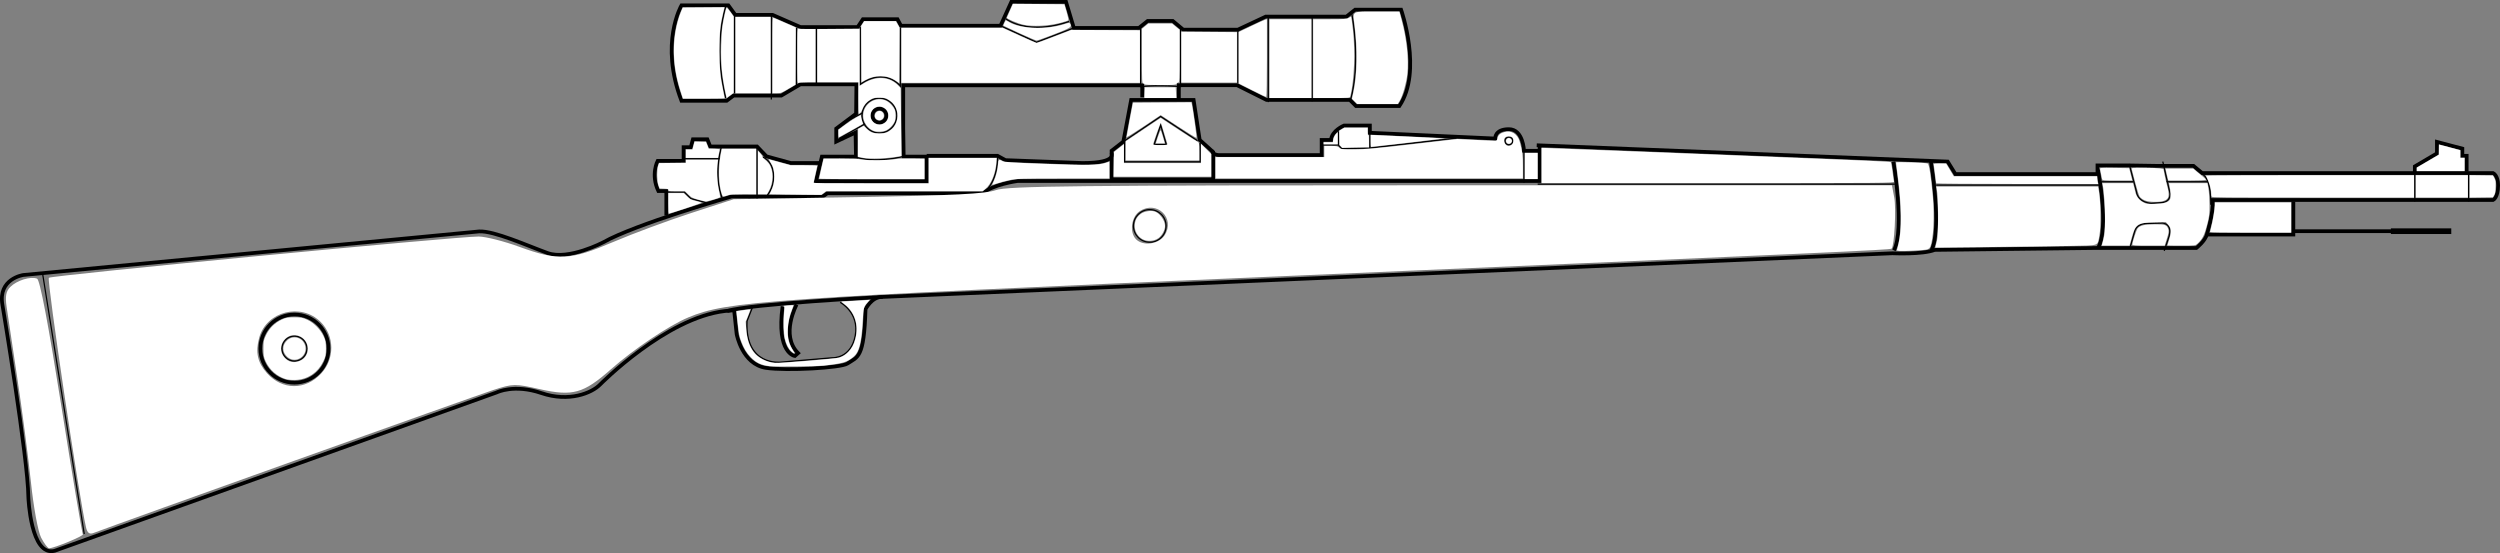 <?xml version="1.0" encoding="UTF-8" standalone="no"?>
<svg
   xmlns:dc="http://purl.org/dc/elements/1.1/"
   xmlns:cc="http://creativecommons.org/ns#"
   xmlns:rdf="http://www.w3.org/1999/02/22-rdf-syntax-ns#"
   xmlns:svg="http://www.w3.org/2000/svg"
   xmlns="http://www.w3.org/2000/svg"
   xmlns:sodipodi="http://sodipodi.sourceforge.net/DTD/sodipodi-0.dtd"
   xmlns:inkscape="http://www.inkscape.org/namespaces/inkscape"
   version="1.1"
   x="0px"
   y="0px"
   width="2007.28"
   height="444.095"
   viewBox="0 0 2007.28 444.095"
   enable-background="new 0 0 2208.648 579.336"
   xml:space="preserve"
   id="svg140"
   sodipodi:docname="weapon_kar98k_s.svg"
   inkscape:version="1.0.2-2 (e86c870879, 2021-01-15)"><rect x="0" y="0" width="2007.28" height="444.095" fill="#808080" stroke="none"/><defs
   id="defs144" /><sodipodi:namedview
   pagecolor="#ffffff"
   bordercolor="#666666"
   borderopacity="1"
   objecttolerance="10"
   gridtolerance="10"
   guidetolerance="10"
   inkscape:pageopacity="0"
   inkscape:pageshadow="2"
   inkscape:window-width="1920"
   inkscape:window-height="1017"
   id="namedview142"
   showgrid="false"
   inkscape:zoom="0.72738915"
   inkscape:cx="597.51822"
   inkscape:cy="277.99912"
   inkscape:window-x="-8"
   inkscape:window-y="-8"
   inkscape:window-maximized="1"
   inkscape:current-layer="svg140"
   inkscape:document-rotation="0"
   inkscape:pagecheckerboard="true" />
<g
   id="Layer_1"
   transform="matrix(-1,0,0,1,2079.852,-72.45)">
	<g
   id="g136">
		<line
   style="fill:none;stroke:#000000;stroke-miterlimit:10;opacity:1"
   id="line2"
   y2="501.195"
   x2="2012.206"
   y1="292.102"
   x1="2045.658"
   stroke-miterlimit="10" />
		<g
   id="g86">
			<g
   id="g54">
				<path
   style="fill:none;stroke:#000000;stroke-width:3;stroke-miterlimit:10;opacity:1"
   inkscape:connector-curvature="0"
   id="path4"
   d="m 843.687,188.881 v 28.91 H 1262.9 c 0,0 20.813,2.892 27.178,9.83 h 125.472 l 4.048,2.892 72.852,-0.29 c 0,0 77.484,22.263 102.926,36.719 0,0 28.045,14.744 44.813,8.671 16.771,-6.069 42.79,-17.923 54.934,-17.346 l 366.014,34.983 c 0,0 20.526,2.892 16.77,23.997 0,0 -20.529,122.873 -20.816,154.383 0,0 -1.733,47.995 -21.106,43.081 L 1680.953,387.5 c 0,0 -13.877,-6.939 -35.851,0.58 -21.971,7.519 -40.475,0 -47.126,-6.939 0,0 -52.618,-53.485 -100.32,-58.978 l -7.229,-0.58 -2.023,19.082 c 0,0 -4.352,24.284 -23.609,27.176 -16.553,2.487 -60.135,0 -65.338,-3.468 -8.279,-5.517 -13.398,-4.047 -14.555,-43.658 0,0 -4.912,-9.83 -13.009,-9.83 L 560.357,275.806 c 0,0 -23.897,1.154 -33.922,-2.699 l -129.522,-1.542 h -80.564 c 0,0 -7.325,-5.782 -8.482,-11.178 0,0 -5.396,-16.963 -4.626,-27.37 H 78.121 c 0,0 -4.049,-1.733 -4.049,-11.758 0,-8.094 4.049,-9.83 4.049,-9.83 h 233.602 l 6.937,-5.781 h 27.756 l 23.899,-0.385 h 25.442 V 212.2 H 509.86 L 516.027,202.179 846,189.071"
   stroke-miterlimit="10" />
				<path
   style="fill:none;stroke:#000000;stroke-width:3;stroke-miterlimit:10;opacity:1"
   inkscape:connector-curvature="0"
   id="path6"
   d="m 395.371,208.734 c 0,0 -9.25,47.029 0,62.832"
   stroke-miterlimit="10" />
				<path
   style="fill:none;stroke:#000000;stroke-width:3;stroke-miterlimit:10;opacity:1"
   inkscape:connector-curvature="0"
   id="path8"
   d="M 310.181,212.204"
   stroke-miterlimit="10" />
				<path
   style="fill:none;stroke:#000000;stroke-width:3;stroke-miterlimit:10;opacity:1"
   inkscape:connector-curvature="0"
   id="path10"
   d="m 529.521,202.18 c 0,0 -9.252,54.354 -0.387,71.314"
   stroke-miterlimit="10" />
				<path
   style="fill:none;stroke:#000000;stroke-width:3;stroke-miterlimit:10;opacity:1"
   inkscape:connector-curvature="0"
   id="path12"
   d="m 559.588,202.18 c 0,0 -9.251,54.354 -0.386,71.314"
   stroke-miterlimit="10" />
				<polyline
   style="fill:none;stroke:#000000;stroke-width:3;stroke-miterlimit:10;opacity:1"
   id="polyline14"
   points="238.479,234.175 238.479,260.775       307.866,260.775     "
   stroke-miterlimit="10" />
				<g
   id="g20">
					
						<line
   style="fill:none;stroke:#000000;stroke-width:3;stroke-miterlimit:10;opacity:1"
   id="line16"
   y2="258.076"
   x2="117.825"
   y1="258.076"
   x1="237.324"
   stroke-miterlimit="10" />
					
						<rect
   style="fill:none;stroke:#000000;stroke-width:3;stroke-miterlimit:10;opacity:1"
   id="rect18"
   height="1.539"
   width="45.486"
   stroke-miterlimit="10"
   y="257.306"
   x="113.198" />
				</g>
				<line
   style="fill:none;stroke:#000000;stroke-miterlimit:10;opacity:1"
   id="line22"
   y2="221.069"
   x2="525.28"
   y1="221.069"
   x1="394.216"
   stroke-miterlimit="10" />
				<line
   style="fill:none;stroke:#000000;stroke-miterlimit:10;opacity:1"
   id="line24"
   y2="220.3"
   x2="845.23"
   y1="220.3"
   x1="558.431"
   stroke-miterlimit="10" />
				<circle
   style="fill:none;stroke:#000000;stroke-miterlimit:10;opacity:1"
   id="circle26"
   r="13.106"
   cy="253.835"
   cx="1156.699"
   stroke-miterlimit="10" />
				<path
   style="fill:none;stroke:#000000;stroke-width:3;stroke-miterlimit:10;opacity:1"
   inkscape:connector-curvature="0"
   id="path28"
   d="m 1371.123,310.885 c 0,0 106.393,5.494 124.896,11.277"
   stroke-miterlimit="10" />
				<path
   style="fill:none;stroke:#000000;stroke-miterlimit:10;opacity:1"
   inkscape:connector-curvature="0"
   id="path30"
   d="m 1405.256,315.222 c 0,0 -15.605,8.246 -12.072,26.793 3.533,18.548 18.255,17.667 18.255,17.667 l 41.513,3.532 c 0,0 28.852,3.532 27.087,-32.975 l -4.416,-11.188"
   stroke-miterlimit="10" />
				<path
   style="fill:none;stroke:#000000;stroke-width:3;stroke-miterlimit:10;opacity:1"
   inkscape:connector-curvature="0"
   id="path32"
   d="m 1440.223,316.956 c 0,0 13.299,24.576 -1.158,39.03 l 2.603,2.314 c 0,0 15.034,-2.024 9.83,-39.896"
   stroke-miterlimit="10" />
				<path
   style="fill:none;stroke:#000000;stroke-miterlimit:10;opacity:1"
   inkscape:connector-curvature="0"
   id="path34"
   d="m 1853.452,352.327 c 0,5.533 -4.485,10.02 -10.019,10.02 -5.538,0 -10.022,-4.487 -10.022,-10.02 0,-5.537 4.484,-10.024 10.022,-10.024 5.534,0 10.019,4.487 10.019,10.024 z"
   stroke-miterlimit="10" />
				<circle
   style="fill:none;stroke:#000000;stroke-width:3;stroke-miterlimit:10;opacity:1"
   id="circle36"
   r="27.365"
   cy="352.327"
   cx="1843.436"
   stroke-miterlimit="10" />
				<path
   style="fill:none;stroke:#000000;stroke-miterlimit:10;opacity:1"
   inkscape:connector-curvature="0"
   id="path38"
   d="m 343.333,202.18 -5.782,25.44 c 0,0 -1.156,6.939 6.938,7.518 8.096,0.578 8.096,0.578 8.096,0.578 0,0 10.795,-0.384 11.95,-9.636 l 5.782,-21.973"
   stroke-miterlimit="10" />
				<path
   style="fill:none;stroke:#000000;stroke-miterlimit:10;opacity:1"
   inkscape:connector-curvature="0"
   id="path40"
   d="m 342.176,273.878 -3.47,-10.408 c 0,0 -4.242,-10.404 4.626,-11.948 l 13.49,0.383 c 0,0 7.712,0 9.253,6.939 l 3.855,13.494"
   stroke-miterlimit="10" />
				<line
   style="fill:none;stroke:#000000;stroke-miterlimit:10;opacity:1"
   id="line42"
   y2="218.37"
   x2="392.673"
   y1="218.37"
   x1="366.848"
   stroke-miterlimit="10" />
				<line
   style="fill:none;stroke:#000000;stroke-miterlimit:10;opacity:1"
   id="line44"
   y2="218.37"
   x2="340.441"
   y1="218.37"
   x1="307"
   stroke-miterlimit="10" />
				<path
   style="fill:none;stroke:#000000;stroke-miterlimit:10;opacity:1"
   inkscape:connector-curvature="0"
   id="path46"
   d="m 304.784,236.872 c 0,0 -0.771,-20.813 6.938,-24.668"
   stroke-miterlimit="10" />
				<polyline
   style="opacity:1;fill:none;stroke:#000000;stroke-width:3;stroke-miterlimit:10"
   id="polyline48"
   points="99.708,208.734 99.708,196.013       103.178,196.013 103.178,190.23 123.608,184.832 123.608,194.084 141.34,204.491 141.34,210.275     "
   stroke-miterlimit="10"
   transform="translate(-0.386,1.542)" />
				<line
   style="fill:none;stroke:#000000;stroke-miterlimit:10;opacity:1"
   id="line50"
   y2="234.175"
   x2="97.78"
   y1="211.817"
   x1="97.78"
   stroke-miterlimit="10" />
				<line
   style="fill:none;stroke:#000000;stroke-miterlimit:10;opacity:1"
   id="line52"
   y2="234.175"
   x2="140.954"
   y1="211.817"
   x1="140.954"
   stroke-miterlimit="10" />
			</g>
			<path
   style="fill:none;stroke:#000000;stroke-width:3;stroke-miterlimit:10;opacity:1"
   inkscape:connector-curvature="0"
   id="path56"
   d="M 1467.107,145.802"
   stroke-miterlimit="10" />
			<path
   style="fill:none;stroke:#000000;stroke-width:3;stroke-miterlimit:10;opacity:1"
   inkscape:connector-curvature="0"
   id="path58"
   d="m 1420.825,203.336 h 24.022 l 19.66,-5.396 7.518,-7.903 h 37.582 l 2.314,-5.783 h 11.566 l 1.732,6.36 H 1531 v 10.987 h 20.814 c 0,0 5.783,10.986 -0.578,24.284 h -6.359 v 19.659"
   stroke-miterlimit="10" />
			<path
   style="fill:none;stroke:#000000;stroke-width:3;stroke-miterlimit:10;opacity:1"
   inkscape:connector-curvature="0"
   id="path60"
   d="m 1187.688,194.875 c 0,0 -6.511,8.461 22.976,8.461 l 61.872,-2.313 6.36,-3.469 h 56.896"
   stroke-miterlimit="10" />
			<path
   style="fill:none;stroke:#000000;stroke-width:3;stroke-miterlimit:10;opacity:1"
   inkscape:connector-curvature="0"
   id="path62"
   d="m 842.917,193.506 h 13.3 c 0,0 0.577,-17.347 12.142,-17.347 11.564,0 10.985,7.518 10.985,7.518 l 100.61,-4.626 v -5.782 h 20.817 c 0,0 9.83,4.048 10.407,11.564 h 7.518 v 12.144 h 74.012 7.518 c 0,0 6.439,0.434 6.439,-4.191"
   stroke-miterlimit="10" />
			<line
   style="fill:none;stroke:#000000;stroke-miterlimit:10;opacity:1"
   id="line64"
   y2="219.141"
   x2="856.217"
   y1="193.506"
   x1="856.217"
   stroke-miterlimit="10" />
			<polyline
   style="fill:none;stroke:#000000;stroke-miterlimit:10;opacity:1"
   id="polyline66"
   points="910.376,183.293 980.918,191.386 1002.506,191.772      1005.397,188.881 1018.311,188.881    "
   stroke-miterlimit="10" />
			<line
   style="fill:none;stroke:#000000;stroke-miterlimit:10;opacity:1"
   id="line68"
   y2="191.386"
   x2="979.955"
   y1="179.05"
   x1="979.955"
   stroke-miterlimit="10" />
			<line
   style="fill:none;stroke:#000000;stroke-miterlimit:10;opacity:1"
   id="line70"
   y2="188.881"
   x2="1005.203"
   y1="177.894"
   x1="1005.203"
   stroke-miterlimit="10" />
			<circle
   style="fill:none;stroke:#000000;stroke-miterlimit:10;opacity:1"
   id="circle72"
   r="3.083"
   cy="185.604"
   cx="868.358"
   stroke-miterlimit="10" />
			<path
   style="fill:none;stroke:#000000;stroke-miterlimit:10;opacity:1"
   inkscape:connector-curvature="0"
   id="path74"
   d="m 1278.896,197.554 c 0,0 -1.156,21.202 12.335,30.455"
   stroke-miterlimit="10" />
			<path
   style="fill:none;stroke:#000000;stroke-miterlimit:10;opacity:1"
   inkscape:connector-curvature="0"
   id="path76"
   d="m 1467.349,198.534 c 0,0 -9.933,3.659 -8.433,18.68 0.92,9.205 6.939,14.263 6.939,14.263"
   stroke-miterlimit="10" />
			<line
   style="fill:none;stroke:#000000;stroke-miterlimit:10;opacity:1"
   id="line78"
   y2="231.861"
   x2="1472.025"
   y1="190.037"
   x1="1472.025"
   stroke-miterlimit="10" />
			<polyline
   style="fill:none;stroke:#000000;stroke-miterlimit:10;opacity:1"
   id="polyline80"
   points="1512.497,235.333 1525.221,231.861 1530.426,226.658      1546.42,226.658    "
   stroke-miterlimit="10" />
			<path
   style="fill:none;stroke:#000000;stroke-miterlimit:10;opacity:1"
   inkscape:connector-curvature="0"
   id="path82"
   d="m 1500.26,189.074 c 0,0 7.518,23.13 -0.623,43.56"
   stroke-miterlimit="10" />
			<line
   style="fill:none;stroke:#000000;stroke-miterlimit:10;opacity:1"
   id="line84"
   y2="199.867"
   x2="1530.23"
   y1="199.867"
   x1="1502.092"
   stroke-miterlimit="10" />
		</g>
		<g
   id="g134">
			<polygon
   style="fill:none;stroke:#000000;stroke-width:3;stroke-miterlimit:10;opacity:1"
   id="polygon88"
   points="1187.338,193.479 1177.927,186.161 1171.655,152.706 1121.473,152.706 1116.594,184.768 1105.791,194.525 1105.791,216.479 1187.338,216.479 "
   stroke-miterlimit="10" />
			<path
   style="fill:none;stroke:#000000;stroke-width:3;stroke-miterlimit:10;opacity:1"
   inkscape:connector-curvature="0"
   id="path90"
   d="m 1133.321,152.706 v -11.847 h -46.695 l -23.698,11.847 h -66.909 l -4.879,4.881 h -34.849 c -18.816,-27.88 -1.393,-77.364 -1.393,-77.364 h 36.938 l 6.971,5.574 h 64.819 l 22.303,10.455 h 43.907 l 8.364,-6.967 h 20.213 l 6.97,5.575 h 52.271 l 6.273,-20.91 h 43.909 l 8.712,19.165 h 79.891 l 2.789,-5.227 h 27.791 l 4.181,6.273 h 46 l 22.304,-9.757 h 29.971 l 5.576,-7.665 h 37.637 c 0,0 17.771,30.317 0,76.666 h -36.244 l -5.574,-4.182 h -38.334 l -15.335,-9.063 h -44.951 l 0.261,23.613 15.941,11.933 v 10.454 l -15.506,-7.316 -0.348,19.339 h 27.354 l 4.704,19.694 h -88.862 v -19.694 h 18.469 l 0.348,-22.477 v -34.762 h -191.842 v 9.671"
   stroke-miterlimit="10" />
			<path
   style="fill:none;stroke:#000000;stroke-miterlimit:10;opacity:1"
   inkscape:connector-curvature="0"
   id="path92"
   d="m 994.451,83.706 c 0,0 -7.666,38.335 1.219,69.699"
   stroke-miterlimit="10" />
			<line
   style="fill:none;stroke:#000000;stroke-miterlimit:10;opacity:1"
   id="line94"
   y2="153.756"
   x2="1026.337"
   y1="86.846"
   x1="1026.337"
   stroke-miterlimit="10" />
			<line
   style="fill:none;stroke:#000000;stroke-miterlimit:10;opacity:1"
   id="line96"
   y2="154.449"
   x2="1061.535"
   y1="85.801"
   x1="1061.535"
   stroke-miterlimit="10" />
			<line
   style="fill:none;stroke:#000000;stroke-miterlimit:10;opacity:1"
   id="line98"
   y2="139.466"
   x2="1085.929"
   y1="96.252"
   x1="1085.929"
   stroke-miterlimit="10" />
			<path
   style="fill:none;stroke:#000000;stroke-miterlimit:10;opacity:1"
   inkscape:connector-curvature="0"
   id="path100"
   d="m 1131.928,94.512 v 47.478 c 0,0 16.467,-1.568 32.146,0 V 94.512"
   stroke-miterlimit="10" />
			<path
   style="fill:none;stroke:#000000;stroke-miterlimit:10;opacity:1"
   inkscape:connector-curvature="0"
   id="path102"
   d="m 1356.961,94.683 v 46.785 c 0,0 12.285,-15.421 32.148,-1.308 V 94.161"
   stroke-miterlimit="10" />
			<line
   style="fill:none;stroke:#000000;stroke-miterlimit:10;opacity:1"
   id="line104"
   y2="141.21"
   x2="1424.309"
   y1="94.512"
   x1="1424.309"
   stroke-miterlimit="10" />
			<line
   style="fill:none;stroke:#000000;stroke-miterlimit:10;opacity:1"
   id="line106"
   y2="142.602"
   x2="1440.34"
   y1="94.859"
   x1="1440.34"
   stroke-miterlimit="10" />
			<line
   style="fill:none;stroke:#000000;stroke-miterlimit:10;opacity:1"
   id="line108"
   y2="152.359"
   x2="1460.551"
   y1="85.103"
   x1="1460.551"
   stroke-miterlimit="10" />
			<line
   style="fill:none;stroke:#000000;stroke-miterlimit:10;opacity:1"
   id="line110"
   y2="147.483"
   x2="1490.172"
   y1="85.449"
   x1="1490.172"
   stroke-miterlimit="10" />
			<path
   style="fill:none;stroke:#000000;stroke-miterlimit:10;opacity:1"
   inkscape:connector-curvature="0"
   id="path112"
   d="m 1496.793,76.739 c 0,0 11.149,30.317 0.348,74.574"
   stroke-miterlimit="10" />
			<polyline
   style="fill:none;stroke:#000000;stroke-miterlimit:10;opacity:1"
   id="polyline114"
   points="1217.654,94.859 1247.626,106.359 1276.549,93.115    "
   stroke-miterlimit="10" />
			<path
   style="fill:none;stroke:#000000;stroke-miterlimit:10;opacity:1"
   inkscape:connector-curvature="0"
   id="path116"
   d="m 1221.49,89.631 c 0,0 29.619,11.847 50.879,-2.091"
   stroke-miterlimit="10" />
			<polyline
   style="fill:none;stroke:#000000;stroke-miterlimit:10;opacity:1"
   id="polyline118"
   points="1118.336,185.467 1147.959,165.951 1177.927,186.161         "
   stroke-miterlimit="10" />
			<polyline
   style="fill:none;stroke:#000000;stroke-miterlimit:10;opacity:1"
   id="polyline120"
   points="1116.248,187.206 1116.248,202.365 1176.883,202.365      1176.883,184.07    "
   stroke-miterlimit="10" />
			<polygon
   style="fill:none;stroke:#000000;stroke-miterlimit:10;opacity:1"
   id="polygon122"
   points="1143.428,188.427 1153.188,188.427 1147.959,172.917 "
   stroke-miterlimit="10" />
			<path
   style="fill:none;stroke:#000000;stroke-miterlimit:10;opacity:1"
   inkscape:connector-curvature="0"
   id="path124"
   d="m 1355.133,198.184 c 0,0 21.955,5.75 39.203,0"
   stroke-miterlimit="10" />
			<circle
   style="fill:none;stroke:#000000;stroke-width:3;stroke-miterlimit:10;opacity:1"
   id="circle126"
   r="5.577"
   cy="165.253"
   cx="1373.777"
   stroke-miterlimit="10" />
			<path
   style="fill:none;stroke:#000000;stroke-miterlimit:10;opacity:1"
   inkscape:connector-curvature="0"
   id="path128"
   d="m 1387.719,165.255 c 0,7.698 -6.244,13.937 -13.941,13.937 -7.699,0 -13.943,-6.238 -13.943,-13.937 0,-7.699 6.244,-13.948 13.943,-13.948 7.697,0.001 13.941,6.249 13.941,13.948 z"
   stroke-miterlimit="10" />
			<line
   style="fill:none;stroke:#000000;stroke-miterlimit:10;opacity:1"
   id="line130"
   y2="169.088"
   x2="1398.521"
   y1="163.163"
   x1="1387.37"
   stroke-miterlimit="10" />
			<line
   style="fill:none;stroke:#000000;stroke-miterlimit:10;opacity:1"
   id="line132"
   y2="183.725"
   x2="1406.189"
   y1="171.876"
   x1="1385.279"
   stroke-miterlimit="10" />
		</g>
	</g>
</g>
<g
   id="Layer_2_1_"
   transform="matrix(-1,0,0,1,2079.852,-72.45)">
</g>
<path
   style="fill:#ffffff;stroke-width:22.096"
   d="M 69.021,423.262 C 63.474,399.346 37.454,224.533 39.22,223.044 c 2.356,-1.987 328.061,-33.255 345.122,-33.131 5.627,0.041 20.403,3.786 32.834,8.323 30.908,11.28 40.739,10.771 75.046,-3.883 15.621,-6.673 43.802,-17.142 62.625,-23.266 l 34.223,-11.134 100.112,-1.711 c 76.22,-1.303 102.586,-2.64 110.479,-5.604 8.745,-3.284 65.829,-3.893 364.879,-3.893 h 354.513 l 1.856,9.894 c 1.65,8.794 0.09,38.876 -2.126,40.997 -1.056,1.011 -46.397,3.061 -486.154,21.984 -417.593,17.969 -448.539,20.11 -479.913,33.203 -15.506,6.471 -44.007,25.575 -62.304,41.763 -21.868,19.347 -30.651,21.8 -56.924,15.895 -20.138,-4.526 -21.476,-4.503 -37.383,0.638 -13.358,4.317 -304.259,108.362 -320.896,114.773 -3.435,1.323 -5.098,0.08 -6.189,-4.627 z M 257.941,299.806 c 10.941,-11.825 10.73,-30.085 -0.476,-41.291 -15.706,-15.706 -43.507,-8.586 -49.369,12.643 -3.199,11.587 -1.369,19.934 6.231,28.425 12.378,13.828 30.938,13.923 43.613,0.223 z M 935.03,188.983 c 8.976,-13.699 -6.122,-28.477 -19.882,-19.461 -6.885,4.511 -8.522,17.091 -2.949,22.664 5.679,5.679 18.159,3.928 22.831,-3.203 z"
   id="path1038" /><path
   style="fill:#ffffff;stroke-width:22.096"
   d="M 33.027,431.682 C 30.516,426.826 26.971,407.483 24.777,386.658 22.661,366.578 17.773,329.269 13.914,303.75 10.055,278.23 6.175,252.318 5.291,246.167 4.086,237.781 4.841,233.826 8.306,230.361 c 5.229,-5.229 16.242,-8.636 21.452,-6.637 2.285,0.877 9,36.132 19.562,102.718 8.846,55.76 16.588,101.923 17.205,102.585 1.095,1.173 -23.15,11.164 -27.104,11.168 -1.095,0.001 -3.973,-3.829 -6.395,-8.512 z"
   id="path1040" /><path
   style="fill:#ffffff;stroke-width:5.524"
   d="m 229.244,304.33 c -7.128,-2.328 -12.723,-7.28 -15.914,-14.084 -1.56,-3.326 -1.811,-4.773 -1.811,-10.408 0,-5.995 0.188,-6.926 2.234,-11.082 2.648,-5.38 6.963,-9.604 12.425,-12.164 3.318,-1.556 4.825,-1.829 10.088,-1.829 5.337,0 6.763,0.266 10.383,1.939 5.318,2.458 10.612,7.78 13.112,13.183 1.61,3.48 1.91,5.038 1.916,9.967 0.006,5.112 -0.258,6.402 -2.112,10.311 -4.255,8.97 -12.485,14.487 -22.215,14.894 -3.151,0.132 -6.352,-0.156 -8.105,-0.728 z M 241.142,289.543 c 8.075,-3.667 8.003,-15.407 -0.118,-19.338 -10.358,-5.014 -20.26,7.779 -12.843,16.594 3.394,4.034 7.983,5.005 12.961,2.745 z"
   id="path1042" /><path
   style="fill:#ffffff;stroke-width:5.524"
   d="m 230.806,286.671 c -4.5,-3.951 -4.5,-9.684 0,-13.635 4.698,-4.125 11.932,-2.105 14.03,3.918 2.978,8.549 -7.274,15.648 -14.03,9.716 z"
   id="path1044" /><path
   style="fill:#ffffff;stroke-width:3.906"
   d="m 617.809,294.005 c -6.684,-0.834 -10.685,-2.721 -14.84,-7 -3.574,-3.68 -5.722,-7.224 -7.914,-13.058 -1.445,-3.847 -1.822,-5.809 -2.737,-14.267 l -1.061,-9.807 1.481,-0.258 c 3.055,-0.532 9.608,-1.326 9.747,-1.18 0.079,0.083 -0.733,2.339 -1.805,5.012 l -1.949,4.861 0.323,4.861 c 0.577,8.7 2.425,14.628 6.06,19.443 3.533,4.679 10.351,8.213 16.95,8.785 3.782,0.328 48.937,-3.382 51.627,-4.242 3.019,-0.965 5.055,-2.219 7.35,-4.526 2.887,-2.903 4.583,-6.056 5.784,-10.752 2.807,-10.977 -0.546,-21.38 -8.929,-27.706 -2.587,-1.952 -2.725,-2.145 -1.531,-2.145 1.545,0 17.062,-0.895 20.037,-1.156 l 2.053,-0.18 -1.83,2.078 c -3.138,3.565 -3.362,4.409 -3.937,14.811 -0.951,17.215 -2.825,24.868 -6.986,28.521 -4.023,3.532 -7.215,4.967 -13.292,5.975 -3.172,0.526 -8.174,1.194 -11.115,1.484 -7.057,0.697 -38.862,1.023 -43.487,0.446 z"
   id="path1046" /><path
   style="fill:#ffffff;stroke-width:3.906"
   d="m 635.308,282.082 c -2.259,-2.041 -4.07,-5.618 -5.192,-10.256 -0.899,-3.714 -1.157,-14.605 -0.513,-21.623 0.381,-4.156 0.371,-4.219 -0.729,-4.39 -0.614,-0.096 0.934,-0.341 3.439,-0.545 2.505,-0.204 4.638,-0.289 4.738,-0.188 0.101,0.101 -0.352,1.499 -1.005,3.108 -2.109,5.189 -3.253,10.379 -3.518,15.952 -0.361,7.581 0.844,12.185 4.737,18.106 1.371,2.085 0.448,2.008 -1.957,-0.165 z"
   id="path1048" /><path
   style="fill:#ffffff;stroke-width:3.906"
   d="m 693.133,126.789 c -1.203,-0.231 -2.683,-0.54 -3.29,-0.687 l -1.103,-0.268 0.13,-11.195 0.13,-11.195 2.256,-1.24 2.256,-1.24 1.977,1.977 c 3.351,3.351 5.473,4.197 10.523,4.197 4.803,0 6.818,-0.728 10.174,-3.675 4.406,-3.869 5.768,-11.501 3.045,-17.067 -1.464,-2.992 -3.576,-5.115 -6.792,-6.829 -1.688,-0.899 -2.828,-1.094 -6.427,-1.097 -3.997,-0.003 -4.605,0.126 -7.048,1.504 -3.059,1.726 -5.348,4.442 -6.588,7.819 -0.809,2.203 -1.85,3.554 -2.74,3.554 -0.216,0 -0.393,-5.687 -0.393,-12.638 V 66.072 H 672.718 656.192 V 44.697 23.323 l 17.012,-0.134 17.012,-0.134 -2.1e-4,22.949 -2.1e-4,22.949 3.133,-1.964 c 10.16,-6.37 20.986,-5.665 28.038,1.827 l 1.764,1.874 0.326,27.282 0.326,27.282 -1.604,0.298 c -9.219,1.713 -23.431,2.318 -29.066,1.237 z"
   id="path1050" /><path
   style="fill:#ffffff;stroke-width:3.906"
   d="m 640.152,44.893 c 0,-20.03 0.075,-22.156 0.769,-21.89 0.423,0.162 3.704,0.295 7.291,0.295 h 6.522 v 21.387 21.387 h -6.351 c -3.493,0 -6.774,0.226 -7.291,0.503 -0.923,0.494 -0.94,0.101 -0.94,-21.682 z"
   id="path1052" /><path
   style="fill:#ffffff;stroke-width:3.906"
   d="m 620.224,44.39 c 0,-28.781 0.046,-30.413 0.851,-30.105 0.468,0.179 4.678,1.993 9.357,4.032 l 8.506,3.706 -0.131,22.983 -0.131,22.983 -5.792,3.416 c -5.7,3.361 -5.847,3.415 -9.226,3.415 H 620.224 Z"
   id="path1054" /><path
   style="fill:#ffffff;stroke-width:3.906"
   d="M 590.574,44.199 V 13.578 h 14.096 14.096 v 30.622 30.622 h -14.096 -14.096 z"
   id="path1056" /><path
   style="fill:#ffffff;stroke-width:3.906"
   d="m 582.367,73.735 c -2.813,-13.41 -3.663,-22.872 -3.32,-36.958 0.152,-6.257 0.599,-12.953 1.061,-15.909 0.868,-5.544 2.591,-13.455 3.162,-14.515 0.248,-0.461 1.191,0.494 3.102,3.144 l 2.745,3.806 -0.015,30.637 -0.015,30.637 -1.321,0.942 c -0.727,0.518 -2.003,1.451 -2.836,2.074 l -1.515,1.132 z"
   id="path1058" /><path
   style="fill:#ffffff;stroke-width:3.906"
   d="m 546.341,72.998 c -6.201,-19.384 -6.931,-38.229 -2.164,-55.862 0.663,-2.454 1.843,-5.954 2.62,-7.777 l 1.414,-3.315 16.741,-0.128 16.741,-0.128 -1.088,4.502 c -2.391,9.899 -2.906,15.252 -2.909,30.263 -0.003,15.07 0.507,20.653 2.952,32.323 0.644,3.074 1.172,5.754 1.174,5.954 10e-4,0.2 -7.535,0.365 -16.749,0.365 h -16.751 z"
   id="path1060" /><path
   style="fill:#ffffff;stroke-width:3.906"
   d="m 579.839,156.611 c -2.901,-7.623 -3.365,-21.56 -1.1,-33.063 l 0.79,-4.01 h 13.786 13.786 v 18.227 18.227 h -10.146 c -7.253,0 -10.683,0.187 -12.03,0.655 -4.124,1.434 -4.527,1.431 -5.086,-0.036 z"
   id="path1062" /><path
   style="fill:#ffffff;stroke-width:3.906"
   d="m 560.439,160.276 c -4.752,-1.345 -5.289,-1.626 -7.791,-4.079 l -2.687,-2.634 h -6.669 c -6.295,0 -6.669,-0.053 -6.669,-0.951 0,-0.843 -0.399,-0.967 -3.524,-1.094 l -3.524,-0.143 -0.951,-2.673 c -1.211,-3.404 -1.312,-12.766 -0.17,-15.797 l 0.732,-1.944 10.766,-0.131 10.766,-0.131 v -1.206 -1.206 h 12.903 12.903 l -0.241,1.58 c -1.055,6.92 -0.573,16.658 1.196,24.146 0.532,2.253 0.799,4.25 0.592,4.439 -0.65,0.593 -10.194,3.376 -11.388,3.322 -0.627,-0.029 -3.436,-0.702 -6.243,-1.497 z"
   id="path1064" /><path
   style="fill:#ffffff;stroke-width:3.906"
   d="m 536.622,163.319 v -8.299 h 6.183 6.183 l 2.687,2.602 c 2.463,2.385 3.053,2.696 7.062,3.72 2.406,0.615 4.525,1.248 4.708,1.408 0.255,0.222 -22.886,7.925 -26.167,8.71 -0.532,0.127 -0.657,-1.419 -0.657,-8.141 z"
   id="path1066" /><path
   style="fill:#ffffff;stroke-width:3.906"
   d="m 550.718,123.427 v -3.402 h 2.619 2.619 l 0.86,-3.176 0.86,-3.176 4.591,0.138 4.591,0.138 1.072,2.673 1.072,2.673 4.467,0.14 c 2.457,0.077 4.462,0.296 4.455,0.486 -0.011,0.31 -0.528,2.782 -1.216,5.814 l -0.248,1.094 h -12.871 -12.871 z"
   id="path1068" /><path
   style="fill:#ffffff;stroke-width:3.906"
   d="m 608.559,138.505 v -17.487 l 1.952,2.117 c 1.073,1.165 1.846,2.417 1.718,2.784 -0.136,0.389 0.564,1.218 1.681,1.989 1.053,0.727 2.579,2.24 3.391,3.36 4.01,5.536 3.922,15.487 -0.199,22.519 l -1.292,2.205 h -3.625 -3.625 z"
   id="path1070" /><path
   style="fill:#ffffff;stroke-width:3.906"
   d="m 626.662,156.115 -8.873,-0.144 1.164,-2.298 c 1.922,-3.795 2.73,-7.282 2.73,-11.776 0,-5.02 -0.882,-8.281 -3.153,-11.656 -1.238,-1.839 -1.46,-2.432 -0.843,-2.254 0.46,0.133 4.504,1.239 8.985,2.459 l 8.149,2.217 h 10.686 c 7.168,0 10.686,0.169 10.686,0.513 0,0.282 -0.656,3.258 -1.458,6.614 -0.802,3.356 -1.458,6.406 -1.458,6.778 0,0.574 7.04,0.677 46.176,0.677 h 46.176 v -10.207 -10.207 h 27.291 27.291 l -0.289,4.01 c -0.618,8.571 -4.262,17.301 -8.679,20.792 l -2.443,1.931 -62.779,0.013 -62.779,0.013 -1.909,1.445 -1.909,1.445 -11.943,-0.11 c -6.569,-0.06 -15.936,-0.175 -20.817,-0.254 z"
   id="path1072" /><path
   style="fill:#ffffff;stroke-width:3.906"
   d="m 657.64,143.477 c -0.006,-0.201 0.815,-3.918 1.823,-8.261 l 1.833,-7.897 13.245,-0.002 c 9.993,-0.001 14.349,0.19 17.741,0.781 5.248,0.913 21.043,0.68 26.855,-0.395 2.281,-0.422 6.646,-0.58 13.245,-0.48 l 9.843,0.15 v 8.235 8.235 h -42.287 c -23.258,0 -42.292,-0.164 -42.297,-0.365 z"
   id="path1074" /><path
   style="fill:#ffffff;stroke-width:3.906"
   d="m 701.583,105.172 c -4.852,-1.793 -8.548,-7.097 -8.548,-12.267 0,-9.69 10.365,-16.198 18.879,-11.855 2.337,1.192 5.332,4.397 6.378,6.826 0.988,2.293 0.988,7.563 0,9.857 -1.052,2.441 -4.045,5.636 -6.413,6.845 -2.566,1.31 -7.575,1.599 -10.296,0.594 z m 8.053,-6.094 c 2.361,-1.327 3.612,-3.499 3.612,-6.273 0,-2.774 -1.251,-4.946 -3.612,-6.273 -4.854,-2.728 -10.671,0.692 -10.671,6.273 0,5.581 5.817,9.001 10.671,6.273 z"
   id="path1076" /><path
   style="fill:#ffffff;stroke-width:3.906"
   d="m 719.464,65.028 c -3.72,-2.599 -7.704,-3.817 -12.485,-3.817 -4.606,0 -8.042,0.893 -12.257,3.185 l -3.028,1.647 -0.131,-22.626 -0.131,-22.626 1.215,-1.902 1.215,-1.902 12.723,-0.004 12.723,-0.004 1.499,2.62 1.499,2.62 -0.126,22.309 -0.126,22.309 z"
   id="path1078" /><path
   style="fill:#ffffff;stroke-width:3.906"
   d="m 673.204,107.221 v -3.082 l 5.329,-3.944 c 2.931,-2.169 6.965,-4.842 8.965,-5.939 l 3.636,-1.996 0.299,1.852 c 0.164,1.018 0.581,2.632 0.925,3.585 l 0.627,1.733 -9.607,5.436 c -5.284,2.99 -9.734,5.436 -9.89,5.436 -0.156,0 -0.283,-1.387 -0.283,-3.082 z"
   id="path1080" /><path
   style="fill:#ffffff;stroke-width:3.906"
   d="m 704.465,96.204 c -3.282,-1.322 -2.516,-6.39 1.07,-7.081 3.59,-0.692 5.744,4.281 2.843,6.563 -1.374,1.08 -2.234,1.194 -3.913,0.518 z"
   id="path1082" /><path
   style="fill:#ffffff;stroke-width:3.906"
   d="M 723.754,44.442 V 22.327 h 40.65 40.65 l 13.267,6.076 c 7.297,3.342 13.583,6.076 13.968,6.076 0.386,0 6.81,-2.351 14.276,-5.225 l 13.575,-5.225 27.56,0.129 27.56,0.129 v 21.136 21.136 h -95.753 -95.753 z"
   id="path1084" /><path
   style="fill:#ffffff;stroke-width:5.524"
   d="m 1087.609,81.396 -2.102,-2.102 1.226,-5.632 c 2.933,-13.477 3.277,-34.556 0.87,-53.28 -1.544,-12.012 -3.033,-11.124 18.64,-11.124 h 17.324 l 1.8,6.702 c 4.125,15.36 5.868,31.846 4.596,43.477 -0.818,7.482 -3.776,17.732 -6.294,21.805 l -1.393,2.254 h -16.283 -16.283 z"
   id="path1086" /><path
   style="fill:#ffffff;stroke-width:5.524"
   d="M 1054.337,47.066 V 15.446 h 13.428 c 11.273,0 13.704,-0.18 15.144,-1.124 0.944,-0.618 1.831,-1.005 1.971,-0.859 0.14,0.146 0.788,5.029 1.44,10.852 1.916,17.126 1.016,39.997 -2.079,52.824 -0.373,1.544 -0.395,1.547 -15.139,1.547 h -14.766 z"
   id="path1088" /><path
   style="fill:#ffffff;stroke-width:5.524"
   d="M 1019.28,47.066 V 15.446 h 16.841 16.841 v 31.62 31.62 h -16.841 -16.841 z"
   id="path1090" /><path
   style="fill:#ffffff;stroke-width:5.524"
   d="M 1005.36,72.459 994.534,66.992 V 46.338 25.685 l 9.9,-4.708 c 5.445,-2.59 10.549,-4.914 11.342,-5.166 l 1.442,-0.458 v 31.323 c 0,17.227 -0.232,31.306 -0.515,31.286 -0.284,-0.02 -5.388,-2.496 -11.342,-5.503 z"
   id="path1092" /><path
   style="fill:#ffffff;stroke-width:5.524"
   d="m 948.478,45.863 -3.3e-4,-20.45 22.341,0.19 22.341,0.19 V 46.053 66.313 H 970.819 948.479 Z"
   id="path1094" /><path
   style="fill:#ffffff;stroke-width:5.524"
   d="m 918.921,67.668 c 0,-0.367 -0.464,-0.668 -1.031,-0.668 -0.895,0 -1.031,-2.897 -1.031,-21.946 V 23.107 l 2.562,-2.112 2.562,-2.112 h 9.523 9.523 l 3.037,2.489 3.037,2.489 v 21.226 c 0,18.603 -0.13,21.226 -1.053,21.226 -0.579,0 -1.225,0.45 -1.436,0.999 -0.316,0.824 -2.61,1.002 -13.039,1.011 -7.736,0.007 -12.655,-0.248 -12.655,-0.656 z"
   id="path1096" /><path
   style="fill:#ffffff;stroke-width:5.524"
   d="m 919.06,74.389 0.205,-4.296 h 12.373 12.373 l 0.205,4.296 0.205,4.296 h -12.782 -12.782 z"
   id="path1098" /><path
   style="fill:#ffffff;stroke-width:5.524"
   d="m 818.562,26.689 c -6.994,-3.223 -12.817,-5.959 -12.939,-6.082 -0.122,-0.122 0.262,-1.159 0.854,-2.303 l 1.076,-2.081 2.998,1.676 c 9.851,5.506 30.155,6.073 44.681,1.248 2.82,-0.937 3.459,-0.965 3.971,-0.175 1.709,2.635 0.527,3.426 -12.801,8.566 -7.183,2.77 -13.524,5.031 -14.091,5.023 -0.567,-0.007 -6.754,-2.65 -13.748,-5.872 z"
   id="path1100" /><path
   style="fill:#ffffff;stroke-width:5.524"
   d="m 821.655,19.853 c -5.004,-1.116 -13.639,-4.829 -13.272,-5.705 0.116,-0.277 1.274,-2.886 2.574,-5.799 l 2.363,-5.296 20.627,0.182 20.627,0.182 1.853,6.187 c 1.019,3.403 1.637,6.421 1.372,6.708 -0.265,0.287 -3.556,1.317 -7.315,2.289 -8.834,2.285 -21.697,2.844 -28.83,1.252 z"
   id="path1102" /><path
   style="fill:#ffffff;stroke-width:5.524"
   d="m 904.523,110.053 c 0.021,-0.428 1.184,-6.81 2.586,-14.183 l 2.549,-13.404 23.458,-0.181 23.458,-0.181 0.374,1.556 c 0.88,3.66 4.063,26.715 3.734,27.044 -0.199,0.199 -6.752,-3.83 -14.564,-8.953 l -14.202,-9.315 -13.715,9.197 c -7.543,5.059 -13.698,8.847 -13.678,8.419 z"
   id="path1104" /><path
   style="fill:#ffffff;stroke-width:5.524"
   d="m 903.828,121.132 0.03,-7.733 14.032,-9.397 14.032,-9.397 14.294,9.429 c 7.862,5.186 14.835,9.637 15.496,9.891 1.039,0.399 1.202,1.442 1.202,7.7 v 7.239 h -29.558 -29.558 z m 33.461,-5.52 c -0.186,-0.484 -1.379,-4.504 -2.651,-8.933 -1.272,-4.429 -2.47,-8.054 -2.66,-8.056 -0.293,-0.002 -5.387,14.263 -6.062,16.976 -0.169,0.681 1.194,0.893 5.745,0.893 4.567,0 5.888,-0.207 5.629,-0.88 z"
   id="path1106" /><path
   style="fill:#ffffff;stroke-width:5.524"
   d="m 929.775,109.642 c 0.987,-3.012 1.96,-5.311 2.161,-5.11 0.201,0.201 1.029,2.665 1.84,5.476 l 1.475,5.11 h -3.635 -3.635 z"
   id="path1108" /><path
   style="fill:#ffffff;stroke-width:5.524"
   d="m 894.253,131.964 0.166,-9.962 4.002,-3.144 4.002,-3.144 v 7.607 7.607 h 30.933 30.933 v -7.712 -7.712 l 4.124,4.081 4.124,4.081 v 9.129 9.129 H 933.312 894.087 Z"
   id="path1110" /><path
   style="fill:#ffffff;stroke-width:5.524"
   d="m 796.566,148.376 c 0,-0.175 0.62,-1.534 1.378,-3.02 1.652,-3.239 3.41,-10.36 3.424,-13.873 0.013,-3.12 0.916,-3.771 3.179,-2.288 1.477,0.968 6.579,1.317 34.511,2.358 33.462,1.248 43.252,1.082 48.759,-0.827 l 2.921,-1.012 v 6.793 6.793 l -36.947,0.011 c -33.771,0.01 -37.484,0.124 -43.194,1.33 -3.436,0.725 -7.998,1.934 -10.139,2.687 -2.14,0.752 -3.892,1.224 -3.892,1.049 z"
   id="path1112" /><path
   style="fill:#ffffff;stroke-width:5.524"
   d="m 917.373,192.096 c -3.847,-2.089 -6.312,-6.226 -6.29,-10.559 0.022,-4.249 1.504,-7.285 4.773,-9.779 2.544,-1.94 7.589,-2.904 10.88,-2.078 4.16,1.044 8.652,7.155 8.652,11.77 0,3.174 -2.298,7.514 -5.118,9.664 -3.41,2.601 -9.116,3.036 -12.898,0.982 z"
   id="path1114" /><path
   style="fill:#ffffff;stroke-width:5.524"
   d="m 975.974,134.708 v -8.592 h 43.649 43.649 v -4.468 -4.468 h 5.393 c 4.52,0 5.594,0.223 6.637,1.375 1.142,1.262 2.117,1.375 11.898,1.375 8.59,0 17.657,-0.806 46.808,-4.16 l 36.154,-4.16 14.467,0.723 c 7.957,0.398 15.11,0.723 15.896,0.723 1.024,0 1.541,-0.56 1.825,-1.979 0.519,-2.596 1.993,-3.992 5.239,-4.965 5.846,-1.751 10.86,1.349 12.665,7.83 2.143,7.696 2.493,10.466 2.493,19.746 v 9.614 H 1099.361 975.974 Z m 237.955,-18.666 c 1.521,-1.377 1.645,-4.558 0.224,-5.738 -1.327,-1.101 -4.168,-1.101 -5.495,0 -2.302,1.911 -0.405,6.876 2.628,6.876 0.762,0 1.952,-0.512 2.643,-1.138 z"
   id="path1116" /><path
   style="fill:#ffffff;stroke-width:2.762"
   d="m 1100.546,113.157 v -4.812 l 0.945,0.007 c 2.495,0.019 58.233,2.69 58.338,2.796 0.104,0.104 -58.312,6.866 -59.026,6.832 -0.142,-0.007 -0.258,-2.177 -0.258,-4.824 z"
   id="path1118" /><path
   style="fill:#ffffff;stroke-width:2.762"
   d="m 1076.59,117.581 -1.101,-1.158 -0.102,-5.745 -0.102,-5.745 2.054,-1.215 2.054,-1.215 h 9.374 9.373 v 2.921 c 0,2.368 0.098,2.921 0.515,2.921 0.435,0 0.515,0.783 0.515,4.984 v 4.984 h -3.553 c -1.954,0 -6.788,0.096 -10.741,0.213 l -7.187,0.213 z"
   id="path1120" /><path
   style="fill:#ffffff;stroke-width:2.762"
   d="m 1062.74,115.048 v -0.859 h 3.733 3.733 l 0.208,-1.754 c 0.225,-1.896 1.355,-4.11 2.777,-5.438 l 0.892,-0.833 v 4.872 4.872 h -5.671 -5.671 z"
   id="path1122" /><path
   style="fill:#ffffff;stroke-width:2.762"
   d="m 1209.901,114.768 c -0.97,-1.032 -0.95,-2.331 0.048,-3.269 1.042,-0.979 2.13,-0.946 3.173,0.096 1.07,1.07 1.07,2.054 0,3.124 -1.059,1.059 -2.255,1.077 -3.221,0.048 z"
   id="path1124" /><path
   style="fill:#ffffff;stroke-width:2.762"
   d="m 1224.277,133.264 v -10.483 h 5.155 5.155 v 10.483 10.483 h -5.155 -5.155 z"
   id="path1126" /><path
   style="fill:#ffffff;stroke-width:5.524"
   d="m 1525.238,201.472 c -1.229,-0.118 -2.234,-0.301 -2.234,-0.406 0,-0.105 0.603,-2.548 1.34,-5.43 2.738,-10.706 2.483,-30.936 -0.691,-54.783 -0.73,-5.482 -1.329,-10.182 -1.331,-10.445 -0.01,-0.649 24.119,0.178 25.477,0.873 1.124,0.575 2.6,10.138 4.076,26.413 1.42,15.659 0.537,33.96 -1.944,40.297 -0.431,1.101 -1.462,2.001 -2.647,2.31 -2.302,0.601 -18.844,1.479 -22.047,1.171 z"
   id="path1128" /><path
   style="fill:#ffffff;stroke-width:5.524"
   d="m 1237.737,132.948 v -14.091 h 3.545 c 3.22,0 196.202,7.587 252.676,9.934 12.947,0.538 23.799,1.138 24.115,1.334 0.317,0.196 0.962,3.54 1.434,7.432 0.472,3.892 1.008,7.618 1.192,8.279 0.318,1.143 -6.742,1.203 -141.314,1.203 h -141.649 z"
   id="path1130" /><path
   style="fill:#ffffff;stroke-width:5.524"
   d="m 1554.602,147.212 c -0.012,-0.284 -0.466,-3.763 -1.009,-7.733 -0.543,-3.97 -0.997,-7.45 -1.009,-7.733 -0.012,-0.284 2.223,-0.516 4.966,-0.516 h 4.987 l 3.089,5.141 3.089,5.141 57.569,0.015 57.569,0.015 0.01,1.547 c 0.01,0.851 0.196,2.243 0.424,3.093 l 0.414,1.547 h -65.038 c -35.771,0 -65.048,-0.232 -65.06,-0.516 z"
   id="path1134" /><path
   style="fill:#ffffff;stroke-width:5.524"
   d="m 1554.3,196.803 c 0.241,-1.094 0.585,-2.445 0.762,-3.001 1.452,-4.544 1.376,-36.171 -0.101,-42.466 l -0.363,-1.547 h 64.958 64.958 l 0.35,1.547 c 1.8,7.956 2.236,30.101 0.745,37.892 -1.639,8.567 0.725,7.729 -23.209,8.231 -11.452,0.24 -40.559,0.639 -64.681,0.885 l -43.859,0.448 z"
   id="path1136" /><path
   style="fill:#ffffff;stroke-width:5.524"
   d="m 1688.836,192.236 c 1.018,-3.898 1.306,-7.454 1.322,-16.326 0.017,-10.008 -0.855,-22.808 -1.861,-27.324 l -0.345,-1.547 h 12.36 12.36 l 0.676,2.578 c 0.372,1.418 0.887,3.506 1.146,4.64 0.781,3.428 2.815,6.147 5.931,7.931 2.647,1.516 3.65,1.677 9.61,1.55 7.329,-0.157 10.973,-1.253 12.278,-3.694 0.799,-1.493 0.596,-6.588 -0.444,-11.114 l -0.434,-1.89 h 15.457 15.457 l 0.778,3.953 c 0.428,2.174 0.824,7.974 0.88,12.889 0.092,7.984 -0.125,9.802 -2.033,17.079 -2.121,8.088 -3.627,10.998 -7.611,14.712 -1.581,1.473 -2.193,1.547 -12.901,1.547 -6.183,0 -11.238,-0.077 -11.233,-0.172 0,-0.095 0.624,-2.133 1.375,-4.529 1.962,-6.259 1.808,-9.218 -0.622,-11.937 l -1.987,-2.224 -9.133,0.193 c -13.607,0.288 -15.201,1.336 -18.19,11.967 l -1.885,6.702 h -11.126 -11.126 z"
   id="path1138" /><path
   style="fill:#ffffff;stroke-width:5.524"
   d="m 1721.885,160.83 c -1.577,-0.716 -3.349,-2.036 -3.937,-2.934 -0.588,-0.897 -2.174,-5.95 -3.525,-11.228 -1.351,-5.278 -2.616,-10.137 -2.811,-10.799 -0.328,-1.109 0.442,-1.2 9.83,-1.163 5.602,0.022 11.408,0.257 12.902,0.522 l 2.716,0.482 0.941,4.805 c 0.517,2.643 1.37,6.352 1.895,8.242 2.303,8.289 1.761,11.061 -2.444,12.506 -3.83,1.316 -12.228,1.082 -15.567,-0.434 z"
   id="path1142" /><path
   style="fill:#ffffff;stroke-width:5.524"
   d="m 1687.74,143.775 c -0.181,-0.662 -0.528,-2.44 -0.77,-3.952 -0.242,-1.512 -0.602,-3.298 -0.799,-3.969 -0.335,-1.139 0.42,-1.207 11.506,-1.031 l 11.865,0.188 0.787,3.093 c 0.433,1.701 1,3.944 1.26,4.984 l 0.473,1.89 h -11.996 c -10.841,0 -12.028,-0.116 -12.326,-1.203 z"
   id="path1144" /><path
   style="fill:#ffffff;stroke-width:5.524"
   d="m 1740.302,142.4 c -0.362,-1.418 -0.862,-3.583 -1.112,-4.812 l -0.455,-2.234 h 11.141 11.141 l 2.56,2.234 c 1.408,1.229 3.688,3.098 5.067,4.154 1.379,1.056 2.507,2.216 2.507,2.578 0,0.399 -5.939,0.658 -15.096,0.658 h -15.096 z"
   id="path1148" /><path
   style="fill:#ffffff;stroke-width:5.524"
   d="m 1712.053,196.36 c 0.033,-1.736 3.108,-11.314 4.108,-12.793 1.664,-2.462 5.748,-3.471 14.091,-3.48 8.117,-0.009 9.396,0.419 10.582,3.539 0.74,1.946 0.577,3.009 -1.423,9.298 l -1.367,4.296 h -13.004 c -9.954,0 -13.001,-0.202 -12.988,-0.859 z"
   id="path1150" /><path
   style="fill:#ffffff;stroke-width:3.906"
   d="m 1774.429,186.347 c 0,-0.264 0.434,-2.069 0.964,-4.01 1.288,-4.715 2.925,-14.471 2.925,-17.43 v -2.382 h 30.622 30.622 v 12.151 12.151 h -32.566 c -21.142,0 -32.566,-0.169 -32.566,-0.481 z"
   id="path1152" /><path
   style="fill:#ffffff;stroke-width:3.906"
   d="m 1775.696,157.867 c -0.162,-0.423 -0.299,-1.571 -0.303,-2.552 -0.019,-3.941 -1.468,-8.803 -4.262,-14.299 -0.102,-0.201 37.454,-0.365 83.457,-0.365 h 83.642 v 8.992 8.992 h -81.12 c -73.522,0 -81.147,-0.072 -81.415,-0.769 z"
   id="path1154" /><path
   style="fill:#ffffff;stroke-width:3.906"
   d="m 1939.689,149.644 v -8.992 h 20.901 20.901 v 8.992 8.992 h -20.901 -20.901 z"
   id="path1156" /><path
   style="fill:#ffffff;stroke-width:3.906"
   d="m 1982.948,149.644 v -9.013 l 9.357,0.132 9.357,0.132 1.126,2.187 c 0.999,1.942 1.108,2.733 0.964,7.051 -0.127,3.811 -0.376,5.232 -1.153,6.562 l -0.991,1.698 -9.33,0.132 -9.33,0.132 z"
   id="path1160" /><path
   style="fill:#ffffff;stroke-width:1.953"
   d="m 1940.431,135.977 v -1.397 l 8.862,-5.191 8.862,-5.191 0.066,-4.072 0.066,-4.072 7.655,2.018 c 4.21,1.11 8.066,2.139 8.567,2.286 l 0.911,0.268 v 3.028 3.028 h 1.701 1.701 v 5.347 5.347 h -19.199 -19.199 z"
   id="path1162" /></svg>
